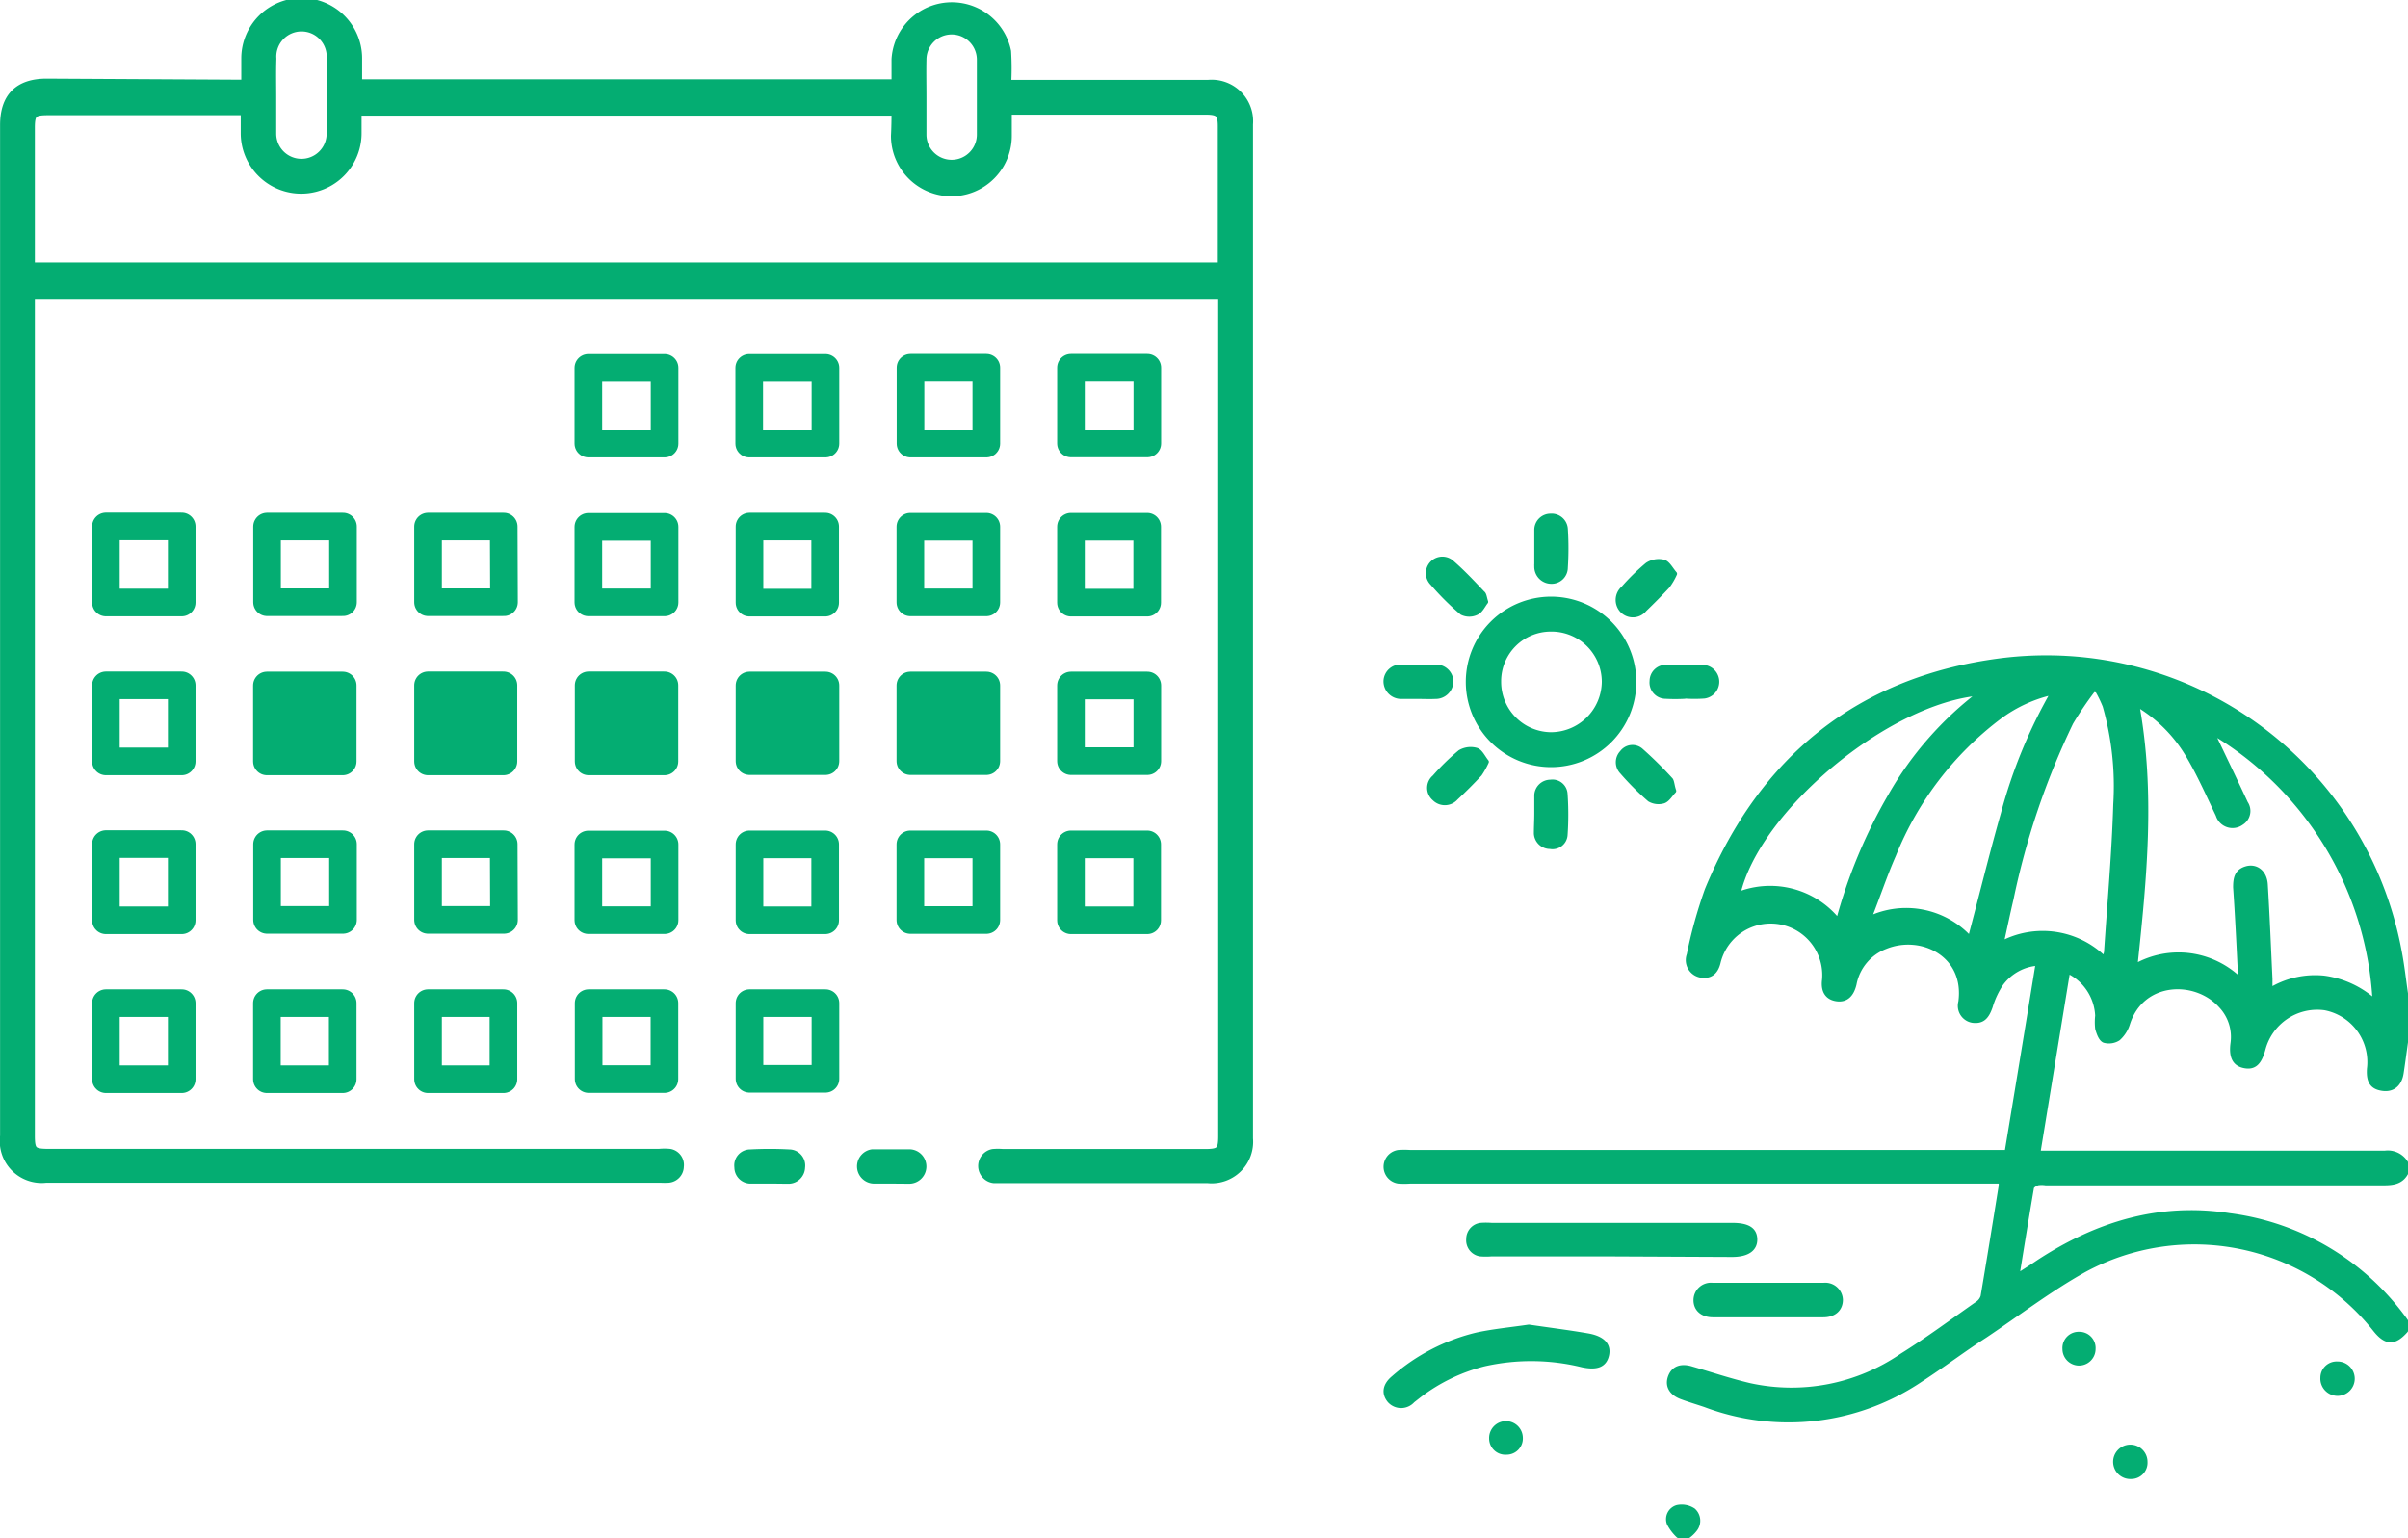 <svg xmlns="http://www.w3.org/2000/svg" width="174.39" height="111.41" viewBox="0 0 174.39 111.41" preserveAspectRatio="xMinYMid"><defs><style>.cls-1,.cls-2,.cls-4{fill:#04ad72;}.cls-1,.cls-2,.cls-3,.cls-4{stroke:#04ad72;}.cls-1{stroke-miterlimit:10;stroke-width:0.75px;}.cls-2,.cls-3,.cls-4{stroke-linecap:round;stroke-linejoin:round;}.cls-2,.cls-3{stroke-width:2px;}.cls-3{fill:none;}.cls-4{stroke-width:0.35px;}</style></defs><g id="レイヤー_2" data-name="レイヤー 2"><g id="photo"><path class="cls-1" d="M17.85,6.15c0-.69,0-1.3,0-1.92a4,4,0,0,1,8,0c0,.61,0,1.23,0,1.89H64.94c0-.6,0-1.21,0-1.82a4,4,0,0,1,7.91-.57,19.59,19.59,0,0,1,0,2.43H87.51A2.63,2.63,0,0,1,90.37,9c0,16.82,0,56.65,0,73.47a2.63,2.63,0,0,1-2.88,2.85H72a.87.87,0,0,1-.08-1.72,4.06,4.06,0,0,1,.7,0H87.28c1.11,0,1.32-.2,1.32-1.29V21.93c0-.21,0-.42,0-.66H2.15v61c0,1.14.2,1.32,1.36,1.32H47.74a3.89,3.89,0,0,1,.76,0,.8.8,0,0,1,.65.9.81.81,0,0,1-.76.8,4.51,4.51,0,0,1-.52,0H3.33a2.66,2.66,0,0,1-2.95-3c0-16.74,0-56.48,0-73.22,0-2,1-3,3-3ZM64.94,8H25.81c0,.59,0,1.12,0,1.65a4,4,0,1,1-8,0c0-.54,0-1.09,0-1.68H3.44c-1.07,0-1.29.21-1.29,1.26v9.53c0,.2,0,.41,0,.62H88.57c0-.23,0-.39,0-.56V9.12c0-.95-.25-1.19-1.23-1.19H73.56c-.21,0-.41,0-.66,0,0,.68,0,1.29,0,1.91a4,4,0,0,1-8,0C64.93,9.27,64.94,8.66,64.94,8ZM19.63,7c0,.89,0,1.79,0,2.68a2.2,2.2,0,1,0,4.4,0c0-1.81,0-3.62,0-5.43a2.2,2.2,0,1,0-4.39,0C19.61,5.23,19.63,6.12,19.63,7ZM66.72,7c0,.91,0,1.83,0,2.75a2.2,2.2,0,0,0,4.4,0q0-2.71,0-5.43a2.2,2.2,0,0,0-4.4,0C66.7,5.22,66.72,6.11,66.72,7Z"/><path class="cls-2" d="M71.43,49.65h-5.5v5.48h5.5Z"/><path class="cls-2" d="M59.78,49.65h-5.5v5.48h5.5Z"/><path class="cls-3" d="M54.26,32.13h5.52V26.65H54.26Z"/><path class="cls-3" d="M65.94,26.64v5.49h5.49V26.64Z"/><path class="cls-2" d="M48.12,55.15V49.64H42.63v5.51Z"/><path class="cls-3" d="M71.43,38.15h-5.5v5.48h5.5Z"/><path class="cls-3" d="M59.76,43.65V38.14H54.28v5.51Z"/><path class="cls-3" d="M77.56,32.12h5.53V26.64H77.56Z"/><path class="cls-3" d="M48.13,38.16H42.61v5.47h5.52Z"/><path class="cls-3" d="M77.56,43.65h5.52v-5.5H77.56Z"/><path class="cls-2" d="M36.46,55.15V49.64H31v5.51Z"/><path class="cls-3" d="M24.84,38.14h-5.5v5.48h5.5Z"/><path class="cls-3" d="M36.48,38.14H31v5.48h5.5Z"/><path class="cls-3" d="M48.13,26.65H42.61v5.48h5.52Z"/><path class="cls-2" d="M24.82,55.15v-5.5H19.33v5.5Z"/><path class="cls-3" d="M13.16,55.15V49.64H7.67v5.51Z"/><path class="cls-3" d="M13.16,43.64V38.13H7.67v5.51Z"/><path class="cls-3" d="M59.78,72.66h-5.5v5.48h5.5Z"/><path class="cls-3" d="M48.12,78.16v-5.5H42.63v5.5Z"/><path class="cls-3" d="M71.43,61.16h-5.5v5.48h5.5Z"/><path class="cls-3" d="M59.76,66.66v-5.5H54.28v5.5Z"/><path class="cls-3" d="M77.56,55.13h5.53V49.65H77.56Z"/><path class="cls-3" d="M48.13,61.17H42.61v5.48h5.52Z"/><path class="cls-3" d="M77.56,66.66h5.52v-5.5H77.56Z"/><path class="cls-3" d="M36.46,78.17V72.66H31v5.51Z"/><path class="cls-3" d="M24.84,61.15h-5.5v5.48h5.5Z"/><path class="cls-3" d="M36.48,61.15H31v5.48h5.5Z"/><path class="cls-3" d="M24.82,78.17V72.66H19.33v5.51Z"/><path class="cls-3" d="M13.16,78.17V72.66H7.67v5.51Z"/><path class="cls-3" d="M13.16,66.66V61.14H7.67v5.52Z"/><path class="cls-1" d="M55.77,85.35c-.45,0-.9,0-1.34,0a.8.8,0,0,1-.87-.82.78.78,0,0,1,.78-.9,26.34,26.34,0,0,1,2.81,0,.79.79,0,0,1,.78.91.83.83,0,0,1-.89.82C56.62,85.36,56.19,85.35,55.77,85.35Z"/><path class="cls-1" d="M64.54,85.35c-.43,0-.85,0-1.28,0a.87.87,0,0,1-.07-1.73c.89,0,1.79,0,2.68,0a.87.87,0,0,1-.05,1.74Z"/><path class="cls-4" d="M174.22,96.37c-.82.93-1.42.91-2.2-.07A16.72,16.72,0,0,0,150.91,92c-2.48,1.39-4.77,3.14-7.14,4.73-1.55,1-3.07,2.15-4.64,3.17a17.09,17.09,0,0,1-15.64,1.85c-.56-.19-1.14-.36-1.7-.57-.75-.28-1.05-.81-.82-1.44s.78-.83,1.55-.59c1.41.41,2.8.88,4.22,1.21a14.12,14.12,0,0,0,11-2.16c1.89-1.18,3.69-2.52,5.52-3.8a1,1,0,0,0,.35-.49c.45-2.66.88-5.31,1.31-8a3.58,3.58,0,0,0,0-.36H102.14a6.13,6.13,0,0,1-.86,0,1.05,1.05,0,0,1,0-2.08,6.13,6.13,0,0,1,.86,0h43.21c.75-4.54,1.49-9,2.25-13.7a3.61,3.61,0,0,0-2.68,1.47,6.22,6.22,0,0,0-.78,1.67c-.27.78-.6,1.08-1.27,1a1.07,1.07,0,0,1-.87-1.34c.47-3.44-2.86-5.06-5.46-4a3.62,3.62,0,0,0-2.26,2.7c-.19.81-.62,1.17-1.26,1.08s-1-.53-.89-1.38a3.91,3.91,0,0,0-7.7-1.24c-.18.72-.6,1-1.23.91a1.11,1.11,0,0,1-.87-1.48,33.79,33.79,0,0,1,1.31-4.71c3.92-9.52,11-15.26,21.19-16.59a26,26,0,0,1,28.92,21c.21,1.06.32,2.13.48,3.2v3.32c-.11.78-.21,1.56-.33,2.34s-.59,1.23-1.36,1.12-1-.55-.95-1.41A4,4,0,0,0,168.37,73,4.06,4.06,0,0,0,163.89,76c-.27,1-.66,1.32-1.32,1.2s-1-.56-.86-1.63a3.3,3.3,0,0,0-.87-2.73c-1.84-2.05-5.74-1.92-6.76,1.31a2.37,2.37,0,0,1-.68,1.06,1.24,1.24,0,0,1-1,.15c-.25-.1-.4-.54-.49-.86a4.12,4.12,0,0,1,0-.93,3.77,3.77,0,0,0-2.16-3.24c-.72,4.38-1.43,8.75-2.16,13.19h25.13a1.52,1.52,0,0,1,1.55.79v.58c-.34.69-.92.79-1.63.79H148.15a1.86,1.86,0,0,0-.58,0c-.17.06-.41.2-.44.34-.36,2.1-.7,4.2-1.06,6.42.58-.37,1.06-.67,1.54-1,4.22-2.77,8.79-4.19,13.87-3.39a18.57,18.57,0,0,1,12.74,7.64ZM154.75,51c1.18,6.42.54,12.69-.13,19a6.35,6.35,0,0,1,7.62,1,5.29,5.29,0,0,0,0-.62c-.1-2-.2-4.08-.34-6.11,0-.66.1-1.15.78-1.35s1.32.24,1.38,1.14c.14,2.28.23,4.56.34,6.84,0,.24,0,.49,0,.83a6.25,6.25,0,0,1,3.9-.89A6.82,6.82,0,0,1,172,72.57,24.13,24.13,0,0,0,160.17,53c.82,1.72,1.65,3.44,2.46,5.18a1,1,0,0,1-.3,1.41,1.09,1.09,0,0,1-1.69-.56c-.68-1.42-1.32-2.88-2.12-4.24A10.43,10.43,0,0,0,154.75,51Zm-2.34,18.41a2.17,2.17,0,0,0,.14-.44c.24-3.57.56-7.14.67-10.71a21.24,21.24,0,0,0-.77-7.13A8.56,8.56,0,0,0,151.9,50l-.29-.07a25.34,25.34,0,0,0-1.63,2.4,55.36,55.36,0,0,0-4.33,12.78c-.25,1.06-.47,2.12-.72,3.25A6.35,6.35,0,0,1,152.41,69.45ZM148.7,50.14a10.2,10.2,0,0,0-3.9,1.78,23.49,23.49,0,0,0-7.66,10c-.64,1.45-1.15,3-1.8,4.64A6.25,6.25,0,0,1,142.68,68c.8-3,1.55-6.08,2.4-9.07A36.68,36.68,0,0,1,148.7,50.14ZM125.86,64.79a6.3,6.3,0,0,1,7.27,1.93,37.36,37.36,0,0,1,3.79-9.1,24.6,24.6,0,0,1,6.52-7.42C136.7,50.74,127.25,58.63,125.86,64.79Z"/><path class="cls-4" d="M121.56,111.23a3.26,3.26,0,0,1-.67-.88.88.88,0,0,1,.58-1.16,1.52,1.52,0,0,1,1.16.22,1,1,0,0,1,.1,1.38,2.35,2.35,0,0,1-.45.44Z"/><path class="cls-4" d="M112.33,43.39a6,6,0,1,1-6,6A6,6,0,0,1,112.33,43.39Zm-3.79,6a3.82,3.82,0,0,0,3.78,3.82,3.87,3.87,0,0,0,3.86-3.84,3.82,3.82,0,0,0-3.88-3.8A3.77,3.77,0,0,0,108.54,49.37Z"/><path class="cls-4" d="M116.73,90.83H108a5.24,5.24,0,0,1-.79,0,1,1,0,0,1-.85-1.08,1,1,0,0,1,.87-1,5,5,0,0,1,.78,0h17.43c1.13,0,1.63.32,1.65,1s-.5,1.12-1.66,1.12Z"/><path class="cls-4" d="M110.72,96.12c1.42.21,2.87.39,4.31.64,1.07.2,1.49.7,1.32,1.41s-.73.91-1.76.69a15.52,15.52,0,0,0-7.14-.06,13,13,0,0,0-4.64,2.24l-.51.4a1.11,1.11,0,0,1-1.66,0c-.43-.52-.34-1.11.29-1.63A14.19,14.19,0,0,1,107,96.68C108.23,96.42,109.45,96.31,110.72,96.12Z"/><path class="cls-4" d="M128.06,95.24h-4c-.77,0-1.25-.43-1.24-1.08a1.09,1.09,0,0,1,1.2-1.07c2.69,0,5.37,0,8.06,0a1.1,1.1,0,0,1,1.21,1.06c0,.65-.46,1.09-1.24,1.09Z"/><path class="cls-4" d="M107.6,43.59c-.2.25-.37.65-.67.78a1.2,1.2,0,0,1-1.05,0,19.56,19.56,0,0,1-2.14-2.13,1,1,0,0,1,1.44-1.45c.77.67,1.48,1.43,2.19,2.18C107.49,43.05,107.5,43.28,107.6,43.59Z"/><path class="cls-4" d="M102.72,50.45c-.41,0-.82,0-1.22,0a1.1,1.1,0,0,1-1.13-1.14,1.06,1.06,0,0,1,1.16-1c.8,0,1.59,0,2.38,0a1.08,1.08,0,0,1,1.17,1,1.11,1.11,0,0,1-1.14,1.14C103.54,50.47,103.13,50.45,102.72,50.45Z"/><path class="cls-4" d="M111.29,39.68c0-.43,0-.87,0-1.3a1,1,0,0,1,1-1,1,1,0,0,1,1.08.93,21.8,21.8,0,0,1,0,2.8,1,1,0,0,1-1.05,1A1.06,1.06,0,0,1,111.29,41a.61.61,0,0,1,0-.14V39.68Z"/><path class="cls-4" d="M122,50.44a12.32,12.32,0,0,1-1.36,0,1,1,0,0,1-1-1.11,1,1,0,0,1,1.07-1c.86,0,1.73,0,2.59,0a1.05,1.05,0,0,1,.13,2.09,9.73,9.73,0,0,1-1.43,0Z"/><path class="cls-4" d="M107.65,55.18a5.66,5.66,0,0,1-.49.88c-.56.6-1.13,1.17-1.73,1.73a1.06,1.06,0,0,1-1.54.05,1,1,0,0,1,0-1.54,16.64,16.64,0,0,1,1.85-1.81,1.51,1.51,0,0,1,1.18-.15C107.21,54.43,107.4,54.87,107.65,55.18Z"/><path class="cls-4" d="M121.28,41.56a4.55,4.55,0,0,1-.52.89c-.54.58-1.1,1.14-1.67,1.69a1.07,1.07,0,0,1-1.6.08,1.11,1.11,0,0,1,.08-1.61,15.5,15.5,0,0,1,1.74-1.7,1.5,1.5,0,0,1,1.17-.2C120.79,40.8,121,41.24,121.28,41.56Z"/><path class="cls-4" d="M111.29,58.94c0-.45,0-.91,0-1.36a1,1,0,0,1,1-.93.92.92,0,0,1,1.06.85,21.45,21.45,0,0,1,0,3,.92.92,0,0,1-1.09.82,1,1,0,0,1-1-.94C111.26,59.9,111.29,59.42,111.29,58.94Z"/><path class="cls-4" d="M121.22,57.29c-.24.24-.45.63-.75.73a1.27,1.27,0,0,1-1-.12,19.57,19.57,0,0,1-2-2,1,1,0,0,1,0-1.38.93.93,0,0,1,1.35-.17A28.53,28.53,0,0,1,121,56.5C121.09,56.65,121.1,56.94,121.22,57.29Z"/><path class="cls-4" d="M109.1,105.19a1,1,0,0,1-1.08-1,1,1,0,1,1,2.09-.07A1,1,0,0,1,109.1,105.19Z"/><path class="cls-4" d="M150.59,96.64a1,1,0,0,1,1,1.07,1,1,0,1,1-2.05,0A1,1,0,0,1,150.59,96.64Z"/><path class="cls-4" d="M169.27,98.79a1.07,1.07,0,1,1-1.05,1A1,1,0,0,1,169.27,98.79Z"/><path class="cls-4" d="M155.35,105.89a1,1,0,0,1-1,1.06,1.07,1.07,0,1,1,1-1.06Z"/></g></g></svg>